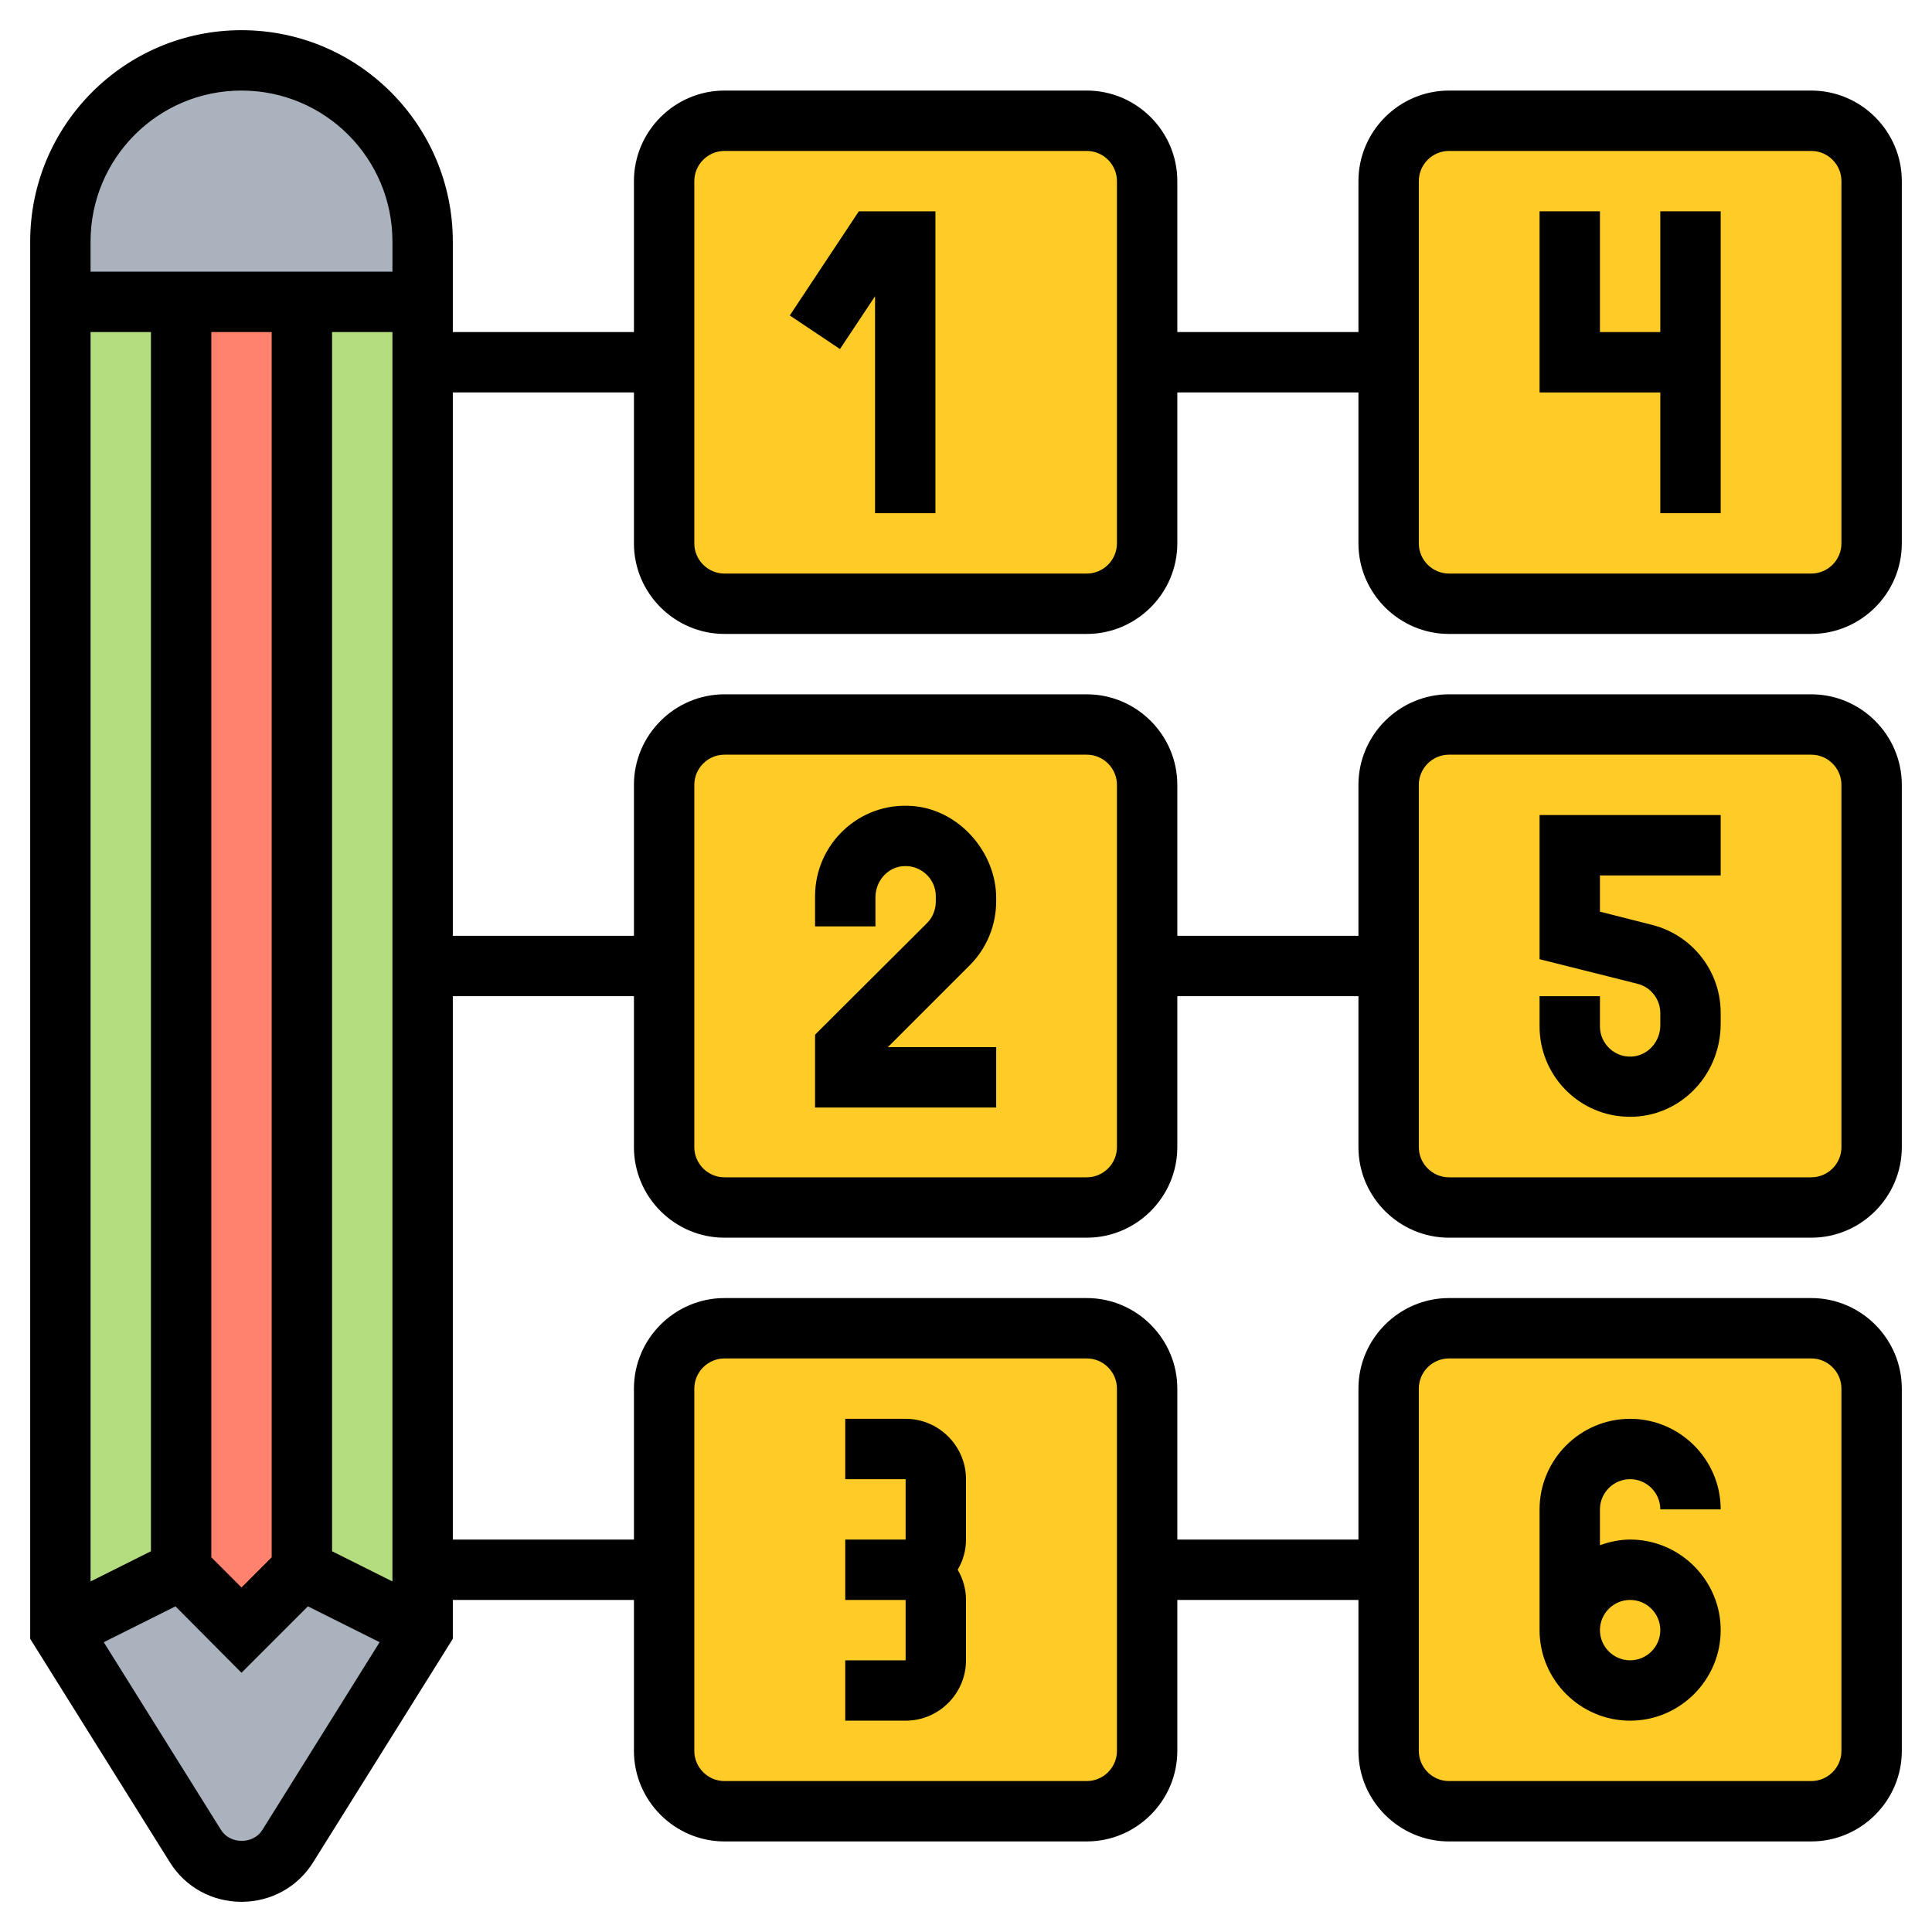 <svg xmlns="http://www.w3.org/2000/svg" xmlns:xlink="http://www.w3.org/1999/xlink" id="Layer_5" x="0px" y="0px" viewBox="0 0 512 512" style="enable-background:new 0 0 512 512;" xml:space="preserve">
<style type="text/css">
	.st0{fill:#FFCB27;}
	.st1{fill:#AAB2BD;}
	.st2{fill:#B4DD7F;}
	.st3{fill:#FF826E;}
</style>
<g>
	<g>
		<g>
			<path class="st0" d="M304,416v48c0,8.8-7.2,16-16,16h-96c-8.8,0-16-7.2-16-16v-48v-48c0-8.8,7.2-16,16-16h96c8.8,0,16,7.2,16,16     V416z"></path>
		</g>
		<g>
			<path class="st0" d="M496,368v96c0,8.8-7.2,16-16,16h-96c-8.8,0-16-7.2-16-16v-48v-48c0-8.8,7.2-16,16-16h96     C488.8,352,496,359.2,496,368z"></path>
		</g>
		<g>
			<path class="st0" d="M304,256v48c0,8.8-7.2,16-16,16h-96c-8.8,0-16-7.2-16-16v-48v-48c0-8.8,7.2-16,16-16h96c8.8,0,16,7.2,16,16     V256z"></path>
		</g>
		<g>
			<path class="st0" d="M496,48v96c0,8.8-7.2,16-16,16h-96c-8.8,0-16-7.2-16-16V96V48c0-8.8,7.2-16,16-16h96     C488.8,32,496,39.2,496,48z"></path>
		</g>
		<g>
			<path class="st0" d="M384,192h96c8.8,0,16,7.2,16,16v96c0,8.8-7.2,16-16,16h-96c-8.8,0-16-7.2-16-16v-48v-48     C368,199.2,375.2,192,384,192z"></path>
		</g>
		<g>
			<path class="st0" d="M288,160h-96c-8.8,0-16-7.2-16-16V96V48c0-8.8,7.2-16,16-16h96c8.8,0,16,7.2,16,16v48v48     C304,152.8,296.8,160,288,160z"></path>
		</g>
		<g>
			<path class="st1" d="M112,64v16H80H48H16V64c0-13.3,5.4-25.3,14.1-33.9C38.7,21.4,50.7,16,64,16C90.5,16,112,37.5,112,64z"></path>
		</g>
		<g>
			<path class="st1" d="M64,432l16-16l32,16l-35.8,57.2C73.6,493.4,69,496,64,496s-9.6-2.6-12.2-6.8L16,432l32-16L64,432z"></path>
		</g>
		<g>
			<path class="st2" d="M48,80v336l-32,16V80H48z"></path>
		</g>
		<g>
			<path class="st2" d="M112,416v16l-32-16V80h32v16v160V416z"></path>
		</g>
		<g>
			<path class="st3" d="M80,80v336l-16,16l-16-16V80H80z"></path>
		</g>
	</g>
	<g>
		<path d="M209.3,83.6l13.3,8.9l9.3-14V136h16V56h-20.3L209.3,83.6z"></path>
		<path d="M430.3,295.9c14.1,1,25.7-10.4,25.7-24.6v-2.9c0-11-7.5-20.6-18.2-23.3l-13.8-3.5c0,0,0,0,0,0V232c0,0,0,0,0,0H456    c0,0,0,0,0,0V216c0,0,0,0,0,0H408c0,0,0,0,0,0v38.2c0,0,0,0,0,0l25.9,6.5c3.6,0.9,6.1,4.1,6.1,7.8v3.2c0,4.3-3.2,8-7.5,8.3    c-4.6,0.3-8.5-3.4-8.5-8v-8c0,0,0,0,0,0H408c0,0,0,0,0,0v8C408,284.7,417.9,295.1,430.3,295.9z"></path>
		<path d="M256,440v-16c0-2.9-0.8-5.6-2.2-8c1.4-2.4,2.2-5.1,2.2-8v-16c0-8.8-7.2-16-16-16h-16v16h16v16h-16v16h16v16h-16v16h16    C248.8,456,256,448.8,256,440z"></path>
		<path d="M384,168h96c13.2,0,24-10.8,24-24V48c0-13.2-10.8-24-24-24h-96c-13.2,0-24,10.8-24,24v40h-48V48c0-13.2-10.8-24-24-24h-96    c-13.2,0-24,10.8-24,24v40h-48V64c0-30.9-25.1-56-56-56S8,33.1,8,64v370.3l37,59.2c4.1,6.6,11.2,10.5,19,10.5s14.9-3.9,19-10.5    l37-59.2V424h48v40c0,13.2,10.8,24,24,24h96c13.2,0,24-10.8,24-24v-40h48v40c0,13.2,10.8,24,24,24h96c13.2,0,24-10.8,24-24v-96    c0-13.2-10.8-24-24-24h-96c-13.2,0-24,10.8-24,24v40h-48v-40c0-13.2-10.8-24-24-24h-96c-13.2,0-24,10.8-24,24v40h-48V264h48v40    c0,13.2,10.8,24,24,24h96c13.2,0,24-10.8,24-24v-40h48v40c0,13.2,10.8,24,24,24h96c13.2,0,24-10.8,24-24v-96c0-13.2-10.8-24-24-24    h-96c-13.2,0-24,10.8-24,24v40h-48v-40c0-13.2-10.8-24-24-24h-96c-13.2,0-24,10.8-24,24v40h-48V104h48v40c0,13.2,10.8,24,24,24h96    c13.2,0,24-10.8,24-24v-40h48v40C360,157.2,370.8,168,384,168z M376,368c0-4.4,3.6-8,8-8h96c4.4,0,8,3.6,8,8v96c0,4.4-3.6,8-8,8    h-96c-4.4,0-8-3.6-8-8V368z M184,368c0-4.4,3.6-8,8-8h96c4.4,0,8,3.6,8,8v96c0,4.4-3.6,8-8,8h-96c-4.4,0-8-3.6-8-8V368z M376,208    c0-4.4,3.6-8,8-8h96c4.4,0,8,3.6,8,8v96c0,4.4-3.6,8-8,8h-96c-4.4,0-8-3.6-8-8V208z M184,208c0-4.4,3.6-8,8-8h96c4.4,0,8,3.6,8,8    v96c0,4.4-3.6,8-8,8h-96c-4.4,0-8-3.6-8-8V208z M88,411.1V88h16v331.1L88,411.1z M40,411.1l-16,8V88h16V411.1z M56,88h16v324.7    l-8,8l-8-8V88z M64,24c22.1,0,40,17.9,40,40v8H24v-8C24,41.9,41.9,24,64,24z M69.5,485c-2.4,3.8-8.5,3.8-10.9,0l-31.1-49.8l19-9.5    L64,443.3l17.6-17.6l19,9.5L69.5,485z M296,144c0,4.4-3.6,8-8,8h-96c-4.4,0-8-3.6-8-8V48c0-4.4,3.6-8,8-8h96c4.4,0,8,3.6,8,8V144z     M376,48c0-4.4,3.6-8,8-8h96c4.4,0,8,3.6,8,8v96c0,4.4-3.6,8-8,8h-96c-4.4,0-8-3.6-8-8V48z"></path>
		<path d="M264,277.5h-28.7l21.7-21.7c4.5-4.5,7-10.6,7-17V238c0-12.2-9.9-23.5-22.2-24.4c-14.1-1.1-25.8,10.1-25.8,23.9v8h16v-7.7    c0-4,2.8-7.6,6.8-8.2c4.9-0.7,9.2,3.1,9.2,7.9v1.4c0,2.1-0.8,4.2-2.3,5.7L216,274.2v19.3h48L264,277.5z"></path>
		<path d="M440,136h16V56h-16v32h-16V56h-16v48h32V136z"></path>
		<path d="M432,456c13.2,0,24-10.8,24-24s-10.8-24-24-24c-2.8,0-5.5,0.6-8,1.5V400c0-4.4,3.6-8,8-8s8,3.6,8,8h16    c0-13.2-10.8-24-24-24s-24,10.8-24,24v32C408,445.2,418.8,456,432,456z M432,424c4.4,0,8,3.6,8,8s-3.6,8-8,8s-8-3.6-8-8    S427.6,424,432,424z"></path>
	</g>
</g>
</svg>
